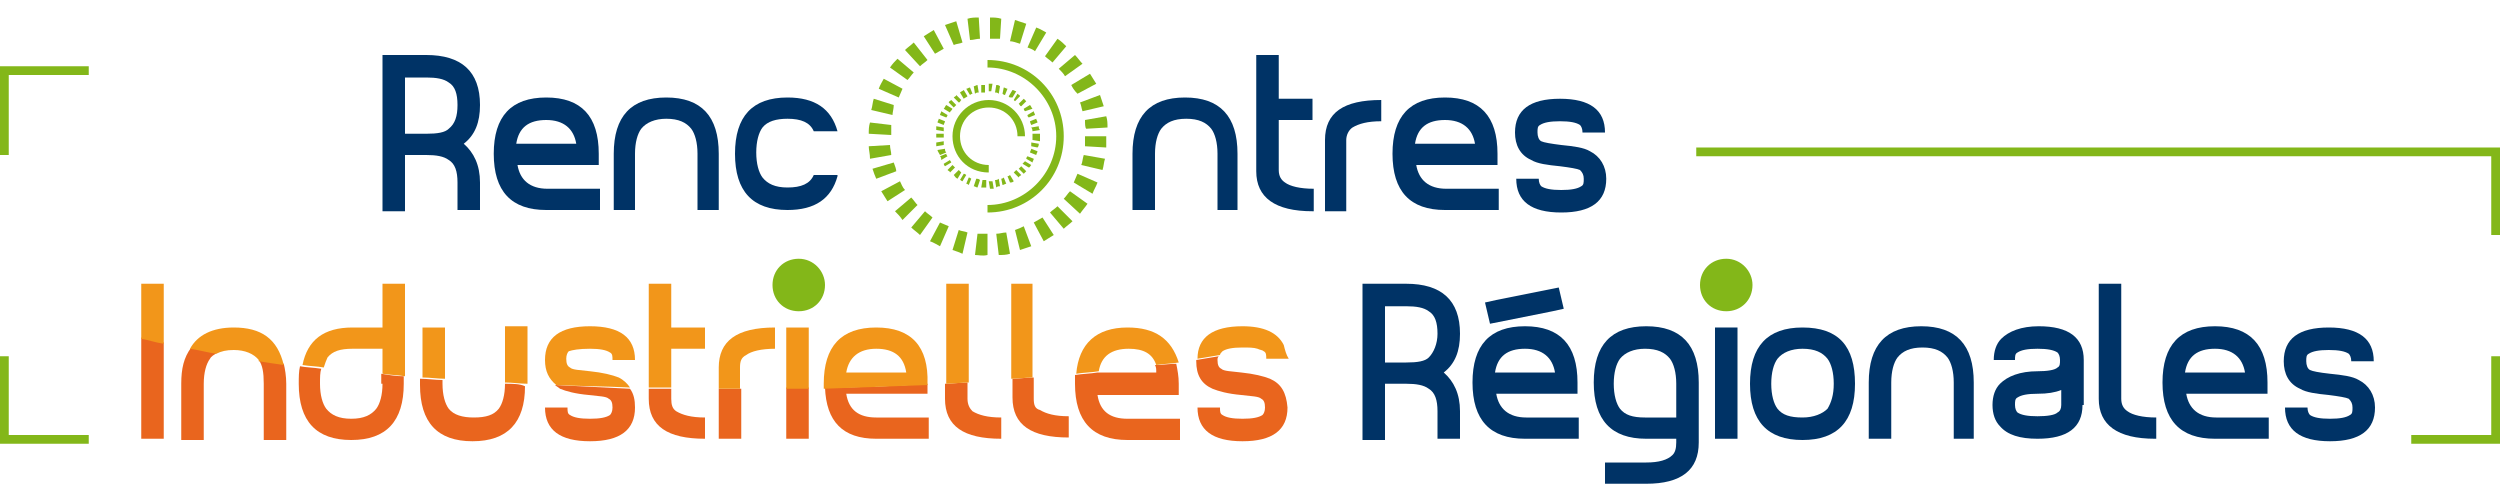 <svg version="1.1" id="Layer_1" xmlns="http://www.w3.org/2000/svg" xmlns:xlink="http://www.w3.org/1999/xlink" x="0px" y="0px" width="200px" height="40px" viewBox="0 0 200 40" enable-background="new 0 0 200 40" xml:space="preserve">
<g>
	<g>
		<path fill="#003366" d="M38.4,16.8h-1.8v-2.2c0-0.9-0.2-1.5-0.7-1.8c-0.4-0.3-1-0.4-1.8-0.4h-1.7v4.5h-1.8V4.4h3.5
			c2.8,0,4.3,1.3,4.3,4c0,1.4-0.4,2.4-1.3,3.1c0.8,0.7,1.3,1.7,1.3,3.1V16.8z M36.6,8.4c0-0.9-0.2-1.5-0.7-1.8
			c-0.4-0.3-1-0.4-1.8-0.4h-1.7v4.5h1.7c0.9,0,1.5-0.1,1.8-0.4C36.4,9.9,36.6,9.3,36.6,8.4"/>
		<path fill="#003366" d="M47.9,16.8h-4.2c-2.8,0-4.2-1.5-4.2-4.5c0-3,1.4-4.5,4.2-4.5c2.8,0,4.2,1.5,4.2,4.5v0.9h-6.5
			c0.2,1.2,1,1.9,2.4,1.9h4.2V16.8z M46.1,11.5c-0.2-1.2-1-1.9-2.4-1.9c-1.4,0-2.2,0.6-2.4,1.9H46.1z"/>
		<path fill="#003366" d="M57.6,16.8h-1.8v-4.5c0-0.9-0.2-1.6-0.5-2c-0.4-0.5-1-0.8-2-0.8c-0.9,0-1.6,0.3-2,0.8
			c-0.3,0.4-0.5,1.1-0.5,2v4.5h-1.7v-4.5c0-3,1.4-4.5,4.2-4.5c2.8,0,4.2,1.5,4.2,4.5V16.8z"/>
		<path fill="#003366" d="M67,14.1c-0.5,1.8-1.8,2.7-4,2.7c-2.8,0-4.2-1.5-4.2-4.5c0-3,1.4-4.5,4.2-4.5c2.2,0,3.5,0.9,4,2.7h-1.9
			c-0.3-0.7-1-1-2.1-1c-0.9,0-1.6,0.2-2,0.7c-0.3,0.4-0.5,1.1-0.5,2c0,0.9,0.2,1.6,0.5,2c0.4,0.5,1,0.8,2,0.8c1.1,0,1.8-0.3,2.1-1
			H67z"/>
		<path fill="#003366" d="M99.2,16.8h-1.8v-4.5c0-0.9-0.2-1.6-0.5-2c-0.4-0.5-1-0.8-2-0.8s-1.6,0.3-2,0.8c-0.3,0.4-0.5,1.1-0.5,2
			v4.5h-1.8v-4.5c0-3,1.4-4.5,4.2-4.5c2.8,0,4.2,1.5,4.2,4.5V16.8z"/>
		<path fill="#003366" d="M105,16.9c-3,0-4.5-1.1-4.5-3.2V4.4h1.8v3.5h2.7v1.7h-2.7v4c0,0.5,0.2,0.8,0.5,1c0.4,0.3,1.2,0.5,2.3,0.5
			V16.9z"/>
		<path fill="#003366" d="M110.5,9.7c-1.1,0-1.8,0.2-2.3,0.5c-0.3,0.2-0.5,0.6-0.5,1v5.7h-1.7v-5.7c0-2.2,1.5-3.2,4.5-3.2V9.7z"/>
		<path fill="#003366" d="M119.8,16.8h-4.2c-2.8,0-4.2-1.5-4.2-4.5c0-3,1.4-4.5,4.2-4.5c2.8,0,4.2,1.5,4.2,4.5v0.9h-6.5
			c0.2,1.2,1,1.9,2.4,1.9h4.2V16.8z M118,11.5c-0.2-1.2-1-1.9-2.4-1.9c-1.4,0-2.2,0.6-2.4,1.9H118z"/>
		<path fill="#003366" d="M128.4,10.6h-1.8c0-0.3-0.1-0.5-0.2-0.6c-0.3-0.2-0.8-0.3-1.6-0.3s-1.3,0.1-1.6,0.3
			c-0.2,0.1-0.2,0.3-0.2,0.6c0,0.3,0.1,0.6,0.3,0.7c0.2,0.1,0.8,0.2,1.6,0.3c1,0.1,1.8,0.2,2.3,0.5c0.8,0.4,1.3,1.2,1.3,2.2
			c0,1.8-1.2,2.7-3.6,2.7s-3.6-0.9-3.6-2.7h1.8c0,0.3,0.1,0.5,0.2,0.6c0.3,0.2,0.8,0.3,1.6,0.3s1.3-0.1,1.6-0.3
			c0.2-0.1,0.2-0.3,0.2-0.6c0-0.3-0.1-0.5-0.3-0.7c-0.2-0.1-0.8-0.2-1.6-0.3c-1-0.1-1.8-0.2-2.3-0.5c-0.9-0.4-1.3-1.2-1.3-2.2
			c0-1.8,1.2-2.7,3.6-2.7S128.4,8.8,128.4,10.6"/>
		<g>
			<path fill="#003366" d="M116.7,35.1H115v-2.2c0-0.9-0.2-1.5-0.7-1.8c-0.4-0.3-1-0.4-1.8-0.4h-1.7v4.5H109V22.7h3.5
				c2.8,0,4.3,1.3,4.3,4c0,1.4-0.4,2.4-1.3,3.1c0.8,0.7,1.3,1.7,1.3,3.1V35.1z M115,26.7c0-0.9-0.2-1.5-0.7-1.8
				c-0.4-0.3-1-0.4-1.8-0.4h-1.7v4.5h1.7c0.9,0,1.5-0.1,1.8-0.4C114.7,28.2,115,27.5,115,26.7"/>
			<path fill="#003366" d="M126.2,35.1H122c-2.8,0-4.2-1.5-4.2-4.5c0-3,1.4-4.5,4.2-4.5c2.8,0,4.2,1.5,4.2,4.5v0.9h-6.5
				c0.2,1.2,1,1.9,2.4,1.9h4.2V35.1z M125.1,24.7l-0.9,0.2l-5,1l-0.4-1.7l0.9-0.2l5-1L125.1,24.7z M124.4,29.8
				c-0.2-1.2-1-1.9-2.4-1.9c-1.4,0-2.2,0.6-2.4,1.9H124.4z"/>
			<path fill="#003366" d="M135.9,35.4c0,2.2-1.4,3.3-4.2,3.3h-3.3v-1.7h3.3c1,0,1.7-0.2,2.1-0.6c0.2-0.2,0.3-0.5,0.3-1v-0.3h-2.4
				c-2.8,0-4.2-1.5-4.2-4.5c0-3,1.4-4.5,4.2-4.5c2.8,0,4.2,1.5,4.2,4.5V35.4z M134.1,33.4v-2.7c0-0.9-0.2-1.6-0.5-2
				c-0.4-0.5-1-0.8-2-0.8c-0.9,0-1.6,0.3-2,0.8c-0.3,0.4-0.5,1.1-0.5,2c0,0.9,0.2,1.6,0.5,2c0.4,0.5,1,0.7,2,0.7H134.1z"/>
			<rect x="137.2" y="26.2" fill="#003366" width="1.8" height="8.9"/>
			<path fill="#003366" d="M148.4,30.7c0,3-1.4,4.5-4.2,4.5c-2.8,0-4.2-1.5-4.2-4.5c0-3,1.4-4.5,4.2-4.5
				C147.1,26.2,148.4,27.7,148.4,30.7 M146.7,30.7c0-0.9-0.2-1.6-0.5-2c-0.4-0.5-1-0.8-2-0.8c-0.9,0-1.6,0.3-2,0.8
				c-0.3,0.4-0.5,1.1-0.5,2s0.2,1.6,0.5,2c0.4,0.5,1,0.7,2,0.7c0.9,0,1.6-0.3,2-0.7C146.5,32.2,146.7,31.6,146.7,30.7"/>
			<path fill="#003366" d="M158.1,35.1h-1.8v-4.5c0-0.9-0.2-1.6-0.5-2c-0.4-0.5-1-0.8-2-0.8s-1.6,0.3-2,0.8c-0.3,0.4-0.5,1.1-0.5,2
				v4.5h-1.8v-4.5c0-3,1.4-4.5,4.2-4.5c2.8,0,4.2,1.5,4.2,4.5V35.1z"/>
			<path fill="#003366" d="M166.6,32.4c0,1.8-1.2,2.7-3.6,2.7c-1.4,0-2.4-0.3-3-1c-0.4-0.4-0.6-1-0.6-1.7c0-0.7,0.2-1.3,0.6-1.7
				c0.6-0.6,1.6-1,3-1c0.8,0,1.4-0.1,1.6-0.3c0.2-0.1,0.2-0.3,0.2-0.6c0-0.3-0.1-0.5-0.2-0.6c-0.3-0.2-0.8-0.3-1.6-0.3
				c-0.8,0-1.3,0.1-1.6,0.3c-0.2,0.1-0.2,0.3-0.2,0.6h-1.7c0-0.7,0.2-1.3,0.6-1.7c0.6-0.6,1.6-1,3-1c2.4,0,3.6,0.9,3.6,2.7V32.4z
				 M164.9,32.4v-1.2c-0.5,0.2-1.1,0.3-1.9,0.3c-0.8,0-1.3,0.1-1.6,0.3c-0.2,0.1-0.2,0.3-0.2,0.6s0.1,0.5,0.2,0.6
				c0.3,0.2,0.8,0.3,1.6,0.3c0.8,0,1.4-0.1,1.6-0.3C164.8,32.9,164.9,32.7,164.9,32.4"/>
			<path fill="#003366" d="M172.4,35.1c-3,0-4.5-1.1-4.5-3.2v-9.2h1.8v9.2c0,0.5,0.2,0.8,0.5,1c0.4,0.3,1.2,0.5,2.3,0.5V35.1z"/>
			<path fill="#003366" d="M181.4,35.1h-4.2c-2.8,0-4.2-1.5-4.2-4.5c0-3,1.4-4.5,4.2-4.5c2.8,0,4.2,1.5,4.2,4.5v0.9h-6.5
				c0.2,1.2,1,1.9,2.4,1.9h4.2V35.1z M179.6,29.8c-0.2-1.2-1-1.9-2.4-1.9c-1.4,0-2.2,0.6-2.4,1.9H179.6z"/>
			<path fill="#003366" d="M189.9,28.9h-1.8c0-0.3-0.1-0.5-0.2-0.6c-0.3-0.2-0.8-0.3-1.6-0.3c-0.8,0-1.3,0.1-1.6,0.3
				c-0.2,0.1-0.2,0.3-0.2,0.6c0,0.3,0.1,0.6,0.3,0.7c0.2,0.1,0.7,0.2,1.6,0.3c1,0.1,1.8,0.2,2.3,0.5c0.8,0.4,1.3,1.2,1.3,2.2
				c0,1.8-1.2,2.7-3.6,2.7s-3.6-0.9-3.6-2.7h1.8c0,0.3,0.1,0.5,0.2,0.6c0.3,0.2,0.8,0.3,1.6,0.3c0.8,0,1.3-0.1,1.6-0.3
				c0.2-0.1,0.2-0.3,0.2-0.6c0-0.3-0.1-0.5-0.3-0.7c-0.2-0.1-0.8-0.2-1.6-0.3c-1-0.1-1.8-0.2-2.3-0.5c-0.9-0.4-1.3-1.2-1.3-2.2
				c0-1.8,1.2-2.7,3.6-2.7S189.9,27.1,189.9,28.9"/>
		</g>
	</g>
	<g>
		<path fill="#E9651E" d="M11.3,35.1h1.8v-7.7c-0.6-0.1-1.2-0.3-1.8-0.4V35.1z"/>
		<path fill="#E9651E" d="M20.7,28.8c0.3,0.4,0.4,1,0.4,1.9v4.5h1.8v-4.5c0-0.6-0.1-1.2-0.2-1.6C22,28.9,21.3,28.8,20.7,28.8z"/>
		<path fill="#E9651E" d="M14.5,30.7v4.5h1.8v-4.5c0-0.9,0.2-1.6,0.5-2c0.1-0.2,0.3-0.3,0.6-0.5c-0.7-0.1-1.4-0.2-2.1-0.4
			C14.7,28.6,14.5,29.5,14.5,30.7z"/>
		<path fill="#E9651E" d="M30.6,30.7c0,0.9-0.2,1.6-0.5,2c-0.4,0.5-1,0.8-2,0.8s-1.6-0.3-2-0.8c-0.3-0.4-0.5-1.1-0.5-2
			c0-0.5,0-0.9,0.1-1.2c-0.6-0.1-1.2-0.1-1.7-0.2c-0.1,0.4-0.1,0.9-0.1,1.4c0,3,1.4,4.5,4.2,4.5c2.8,0,4.2-1.5,4.2-4.5v-0.6
			c-0.6,0-1.2-0.1-1.8-0.2V30.7z"/>
		<path fill="#E9651E" d="M40.4,30.7c0,0.9-0.2,1.6-0.5,2c-0.4,0.5-1,0.7-2,0.7c-0.9,0-1.6-0.2-2-0.7c-0.3-0.4-0.5-1.1-0.5-2v-0.3
			c-0.6,0-1.2-0.1-1.8-0.1v0.5c0,3,1.4,4.5,4.2,4.5c2.8,0,4.2-1.5,4.2-4.4C41.6,30.7,41,30.7,40.4,30.7L40.4,30.7z"/>
		<path fill="#E9651E" d="M44.4,30.8c0.1,0.1,0.3,0.2,0.4,0.3c0.5,0.2,1.2,0.4,2.3,0.5c0.8,0.1,1.4,0.1,1.6,0.3
			c0.2,0.1,0.3,0.3,0.3,0.7c0,0.3-0.1,0.5-0.2,0.6c-0.3,0.2-0.8,0.3-1.6,0.3c-0.8,0-1.3-0.1-1.6-0.3c-0.2-0.1-0.2-0.3-0.2-0.6h-1.8
			c0,1.8,1.2,2.7,3.6,2.7s3.6-0.9,3.6-2.7c0-0.6-0.1-1.1-0.4-1.5C48.3,31,46.4,30.9,44.4,30.8z"/>
		<path fill="#E9651E" d="M53.7,31.9v-0.8c-0.6,0-1.2,0-1.8,0v0.8c0,2.2,1.5,3.2,4.5,3.2v-1.7c-1.1,0-1.8-0.2-2.3-0.5
			C53.8,32.7,53.7,32.4,53.7,31.9z"/>
		<path fill="#E9651E" d="M57.5,31.1v4h1.8v-4c-0.3,0-0.6,0-0.8,0C58.1,31.1,57.8,31.1,57.5,31.1z"/>
		<path fill="#E9651E" d="M62.9,35.1h1.8v-4.1c-0.6,0-1.2,0-1.8,0V35.1z"/>
		<path fill="#E9651E" d="M77.4,31.9v-1.3c-0.6,0-1.2,0.1-1.8,0.1v1.2c0,2.2,1.5,3.2,4.5,3.2v-1.7c-1.1,0-1.8-0.2-2.3-0.5
			C77.6,32.7,77.4,32.4,77.4,31.9z"/>
		<path fill="#E9651E" d="M82.7,31.9v-1.7c-0.6,0-1.2,0.1-1.7,0.1v1.5c0,2.2,1.5,3.2,4.5,3.2v-1.7c-1.1,0-1.8-0.2-2.3-0.5
			C82.8,32.7,82.7,32.4,82.7,31.9z"/>
		<path fill="#E9651E" d="M92.4,29.2c0.1,0.2,0.1,0.3,0.1,0.6h-4.7c0,0,0,0,0,0c-0.6,0.1-1.2,0.1-1.8,0.2c0,0.2,0,0.5,0,0.7
			c0,3,1.4,4.5,4.2,4.5h4.2v-1.7h-4.2c-1.4,0-2.2-0.6-2.4-1.9h6.5v-0.9c0-0.6-0.1-1.1-0.2-1.6C93.6,29.1,93,29.2,92.4,29.2z"/>
		<path fill="#E9651E" d="M101.6,30.3c-0.5-0.2-1.3-0.4-2.3-0.5c-0.8-0.1-1.4-0.1-1.6-0.3c-0.2-0.1-0.3-0.3-0.3-0.7
			c0-0.1,0-0.2,0.1-0.3c-0.6,0.1-1.2,0.2-1.8,0.3c0,0,0,0,0,0.1c0,1.1,0.4,1.8,1.3,2.2c0.5,0.2,1.2,0.4,2.3,0.5
			c0.8,0.1,1.4,0.1,1.6,0.3c0.2,0.1,0.3,0.3,0.3,0.7c0,0.3-0.1,0.5-0.2,0.6c-0.3,0.2-0.8,0.3-1.6,0.3c-0.8,0-1.3-0.1-1.6-0.3
			c-0.2-0.1-0.2-0.3-0.2-0.6h-1.8c0,1.8,1.2,2.7,3.6,2.7c2.4,0,3.6-0.9,3.6-2.7C102.9,31.4,102.5,30.7,101.6,30.3z"/>
		<path fill="#E9651E" d="M70.1,35.1h4.2v-1.7h-4.2c-1.4,0-2.2-0.6-2.4-1.9h6.5v-0.8C71.6,30.9,68.8,31,66,31
			C66.1,33.7,67.4,35.1,70.1,35.1z"/>
	</g>
	<g>
		<path fill="#F2961A" d="M102.7,27.6C102.6,27.6,102.6,27.7,102.7,27.6C102.6,27.7,102.6,27.6,102.7,27.6c-0.5-1-1.6-1.5-3.3-1.5
			c-2.4,0-3.6,0.9-3.6,2.6c0.6-0.1,1.2-0.2,1.8-0.3c0-0.1,0.1-0.2,0.2-0.3c0.3-0.2,0.8-0.3,1.6-0.3c0.5,0,0.9,0,1.2,0.1c0,0,0,0,0,0
			c0,0,0,0,0,0c0.2,0.1,0.4,0.1,0.5,0.2c0.2,0.1,0.2,0.3,0.2,0.6h1.8C102.9,28.4,102.8,28,102.7,27.6z"/>
		<path fill="#F2961A" d="M11.3,27.1c0.6,0.1,1.1,0.3,1.8,0.4v-4.8h-1.8V27.1z"/>
		<path fill="#F2961A" d="M18.7,26.2c-1.7,0-2.9,0.6-3.5,1.7c0.7,0.1,1.4,0.3,2.1,0.4c0.4-0.2,0.8-0.3,1.4-0.3c0.9,0,1.6,0.3,2,0.8
			c0,0,0,0,0,0.1c0.6,0.1,1.3,0.2,2,0.3C22.2,27.1,20.9,26.2,18.7,26.2z"/>
		<path fill="#F2961A" d="M30.6,26.2h-2.4c-2.3,0-3.6,1-4,3c0.6,0.1,1.2,0.1,1.7,0.2c0.1-0.3,0.2-0.6,0.3-0.8c0.4-0.5,1-0.7,2-0.7
			h2.4v2c0.6,0.1,1.2,0.1,1.8,0.2v-7.4h-1.8V26.2z"/>
		<path fill="#F2961A" d="M40.4,30.6c0.6,0,1.2,0.1,1.8,0.1c0,0,0,0,0-0.1v-4.5h-1.8V30.6z"/>
		<path fill="#F2961A" d="M33.8,30.2c0.6,0,1.2,0.1,1.8,0.1v-4.1h-1.8V30.2z"/>
		<path fill="#F2961A" d="M47.2,27.9c0.8,0,1.3,0.1,1.6,0.3c0.2,0.1,0.2,0.3,0.2,0.6h1.8c0-1.8-1.2-2.7-3.6-2.7s-3.6,0.9-3.6,2.7
			c0,0.9,0.3,1.5,0.9,2c1.9,0.1,3.9,0.1,5.9,0.2c-0.2-0.3-0.5-0.6-0.9-0.8c-0.5-0.2-1.3-0.4-2.3-0.5c-0.8-0.1-1.4-0.1-1.6-0.3
			c-0.2-0.1-0.3-0.3-0.3-0.7c0-0.3,0.1-0.5,0.2-0.6C45.8,28,46.3,27.9,47.2,27.9z"/>
		<path fill="#F2961A" d="M53.7,22.7h-1.8V31c0.6,0,1.2,0,1.8,0v-3.1h2.7v-1.7h-2.7V22.7z"/>
		<path fill="#F2961A" d="M57.5,29.4v1.7c0.3,0,0.6,0,0.9,0c0.3,0,0.6,0,0.8,0v-1.7c0-0.5,0.1-0.8,0.5-1c0.4-0.3,1.2-0.5,2.3-0.5
			v-1.7C58.9,26.2,57.5,27.3,57.5,29.4z"/>
		<path fill="#F2961A" d="M62.9,31.1c0.6,0,1.2,0,1.8,0v-4.9h-1.8V31.1z"/>
		<path fill="#F2961A" d="M70.1,26.2c-2.8,0-4.2,1.5-4.2,4.5c0,0.1,0,0.2,0,0.4c2.8-0.1,5.6-0.2,8.3-0.3v-0.1
			C74.3,27.7,72.9,26.2,70.1,26.2z M67.7,29.8c0.2-1.2,1-1.9,2.4-1.9c1.4,0,2.2,0.6,2.4,1.9H67.7z"/>
		<path fill="#F2961A" d="M75.7,30.7c0.6,0,1.2-0.1,1.8-0.1v-7.9h-1.8V30.7z"/>
		<path fill="#F2961A" d="M80.9,30.3c0.6,0,1.2-0.1,1.7-0.1v-7.5h-1.7V30.3z"/>
		<path fill="#F2961A" d="M90.2,26.2c-2.5,0-3.9,1.3-4.1,3.7c0.6-0.1,1.2-0.1,1.8-0.2c0.2-1.2,1-1.8,2.4-1.8c1.2,0,1.9,0.4,2.2,1.3
			c0.6-0.1,1.2-0.1,1.8-0.2C93.7,27.1,92.4,26.2,90.2,26.2z"/>
	</g>
	<g>
		<path fill="#83B719" d="M76.2,10.9c0-1.6,1.3-2.9,2.9-2.9s2.9,1.3,2.9,2.9h-0.6c0-1.3-1-2.3-2.3-2.3c-1.3,0-2.3,1-2.3,2.3
			c0,1.3,1,2.3,2.3,2.3v0.6C77.4,13.8,76.2,12.5,76.2,10.9"/>
		<path fill="#83B719" d="M79.1,14.5c0.1,0,0.2,0,0.3,0l0.1,0.6c-0.1,0-0.2,0-0.3,0L79.1,14.5z M78.5,15l0.1-0.6c0.1,0,0.2,0,0.3,0
			l0,0.6C78.7,15,78.6,15,78.5,15 M79.6,14.4c0.1,0,0.2,0,0.3-0.1l0.1,0.6c-0.1,0-0.2,0-0.3,0.1L79.6,14.4z M77.9,14.9l0.2-0.6
			c0.1,0,0.2,0,0.3,0.1L78.2,15C78.1,15,78,14.9,77.9,14.9 M80.1,14.3c0.1,0,0.2-0.1,0.2-0.1l0.2,0.5c-0.1,0-0.2,0.1-0.3,0.1
			L80.1,14.3z M77.3,14.7l0.2-0.5c0.1,0,0.2,0.1,0.2,0.1l-0.2,0.5C77.5,14.8,77.4,14.7,77.3,14.7 M80.6,14.1c0.1,0,0.2-0.1,0.2-0.1
			l0.3,0.5c-0.1,0.1-0.2,0.1-0.3,0.1L80.6,14.1z M76.8,14.4l0.3-0.5c0.1,0,0.2,0.1,0.2,0.1L77,14.5C76.9,14.5,76.9,14.4,76.8,14.4
			 M81.1,13.8c0.1-0.1,0.1-0.1,0.2-0.2l0.4,0.4c-0.1,0.1-0.2,0.1-0.2,0.2L81.1,13.8z M76.3,14l0.4-0.4c0.1,0.1,0.1,0.1,0.2,0.2
			l-0.3,0.5C76.4,14.2,76.4,14.1,76.3,14 M81.5,13.5c0.1-0.1,0.1-0.1,0.2-0.2l0.4,0.4c-0.1,0.1-0.1,0.1-0.2,0.2L81.5,13.5z
			 M75.8,13.6l0.4-0.4c0.1,0.1,0.1,0.1,0.2,0.2l-0.4,0.4C76,13.7,75.9,13.7,75.8,13.6 M81.8,13.1c0.1-0.1,0.1-0.1,0.2-0.2l0.5,0.3
			c-0.1,0.1-0.1,0.2-0.2,0.2L81.8,13.1z M75.5,13.1l0.5-0.3c0,0.1,0.1,0.1,0.1,0.2l-0.5,0.3C75.6,13.3,75.5,13.2,75.5,13.1
			 M82.1,12.7c0-0.1,0.1-0.2,0.1-0.2l0.5,0.2c0,0.1-0.1,0.2-0.1,0.3L82.1,12.7z M75.2,12.5l0.5-0.2c0,0.1,0.1,0.2,0.1,0.2l-0.5,0.3
			C75.3,12.7,75.3,12.6,75.2,12.5 M82.4,12.2c0-0.1,0.1-0.2,0.1-0.3l0.5,0.2c0,0.1-0.1,0.2-0.1,0.3L82.4,12.2z M75,12l0.6-0.1
			c0,0.1,0,0.2,0.1,0.3l-0.5,0.2C75.1,12.2,75,12.1,75,12 M82.5,11.7c0-0.1,0-0.2,0-0.3l0.6,0.1c0,0.1,0,0.2-0.1,0.3L82.5,11.7z
			 M74.9,11.4l0.6-0.1c0,0.1,0,0.2,0,0.3l-0.6,0.1C74.9,11.6,74.9,11.5,74.9,11.4 M82.6,11.2c0-0.1,0-0.2,0-0.3c0-0.1,0-0.2,0-0.2
			l0.6,0c0,0.1,0,0.2,0,0.3c0,0.1,0,0.2,0,0.3L82.6,11.2z M74.9,10.9c0-0.1,0-0.1,0-0.2l0.6,0c0,0,0,0.1,0,0.2c0,0,0,0.1,0,0.1
			l-0.6,0C74.9,11,74.9,11,74.9,10.9 M75.5,10.5L75.5,10.5L75.5,10.5L75.5,10.5z M74.9,10.4c0-0.1,0-0.2,0-0.3l0.6,0.1
			c0,0.1,0,0.2,0,0.3L74.9,10.4z M82.5,10.2l0.6-0.1c0,0.1,0,0.2,0.1,0.3l-0.6,0.1C82.6,10.3,82.5,10.2,82.5,10.2 M75,9.8
			c0-0.1,0.1-0.2,0.1-0.3l0.5,0.2c0,0.1-0.1,0.2-0.1,0.3L75,9.8z M82.4,9.7L82.4,9.7l0.5-0.2c0,0.1,0.1,0.2,0.1,0.3l-0.5,0.2
			C82.4,9.8,82.4,9.7,82.4,9.7 M75.2,9.2c0-0.1,0.1-0.2,0.1-0.3l0.5,0.3c0,0.1-0.1,0.2-0.1,0.2L75.2,9.2z M82.2,9.2l0.5-0.3
			c0,0.1,0.1,0.2,0.1,0.3l-0.5,0.2C82.2,9.3,82.2,9.3,82.2,9.2 M75.5,8.7c0.1-0.1,0.1-0.2,0.2-0.3l0.5,0.3C76.1,8.9,76,8.9,76,9
			L75.5,8.7z M81.9,8.7L81.9,8.7l0.5-0.3c0.1,0.1,0.1,0.2,0.2,0.3L82,8.9C82,8.9,81.9,8.8,81.9,8.7 M75.9,8.2
			C75.9,8.1,76,8.1,76.1,8l0.4,0.4c-0.1,0.1-0.1,0.1-0.2,0.2L75.9,8.2z M81.5,8.3l0.4-0.4C82,8,82.1,8.1,82.1,8.1l-0.4,0.4
			C81.6,8.5,81.6,8.4,81.5,8.3 M76.7,8.2l-0.4-0.4c0.1-0.1,0.2-0.1,0.2-0.2L76.9,8C76.8,8.1,76.8,8.2,76.7,8.2L76.7,8.2z M81.1,8
			L81.1,8l0.3-0.5c0.1,0.1,0.2,0.1,0.2,0.2l-0.4,0.4C81.2,8.1,81.2,8.1,81.1,8 M77.1,7.9l-0.3-0.5c0.1-0.1,0.2-0.1,0.3-0.2l0.3,0.5
			C77.3,7.8,77.2,7.8,77.1,7.9L77.1,7.9z M80.7,7.7l0.3-0.5c0.1,0,0.2,0.1,0.3,0.1l-0.3,0.5C80.8,7.8,80.7,7.8,80.7,7.7 M80.6,7.7
			L80.6,7.7L80.6,7.7z M77.3,7.1c0.1,0,0.2-0.1,0.3-0.1l0.2,0.5c-0.1,0-0.2,0.1-0.2,0.1L77.3,7.1z M80.2,7.5L80.2,7.5L80.3,7
			c0.1,0,0.2,0.1,0.3,0.1l-0.2,0.5C80.3,7.6,80.2,7.5,80.2,7.5 M77.9,6.9c0.1,0,0.2-0.1,0.3-0.1l0.1,0.6c-0.1,0-0.2,0-0.3,0.1
			L77.9,6.9z M79.6,7.4l0.1-0.6c0.1,0,0.2,0,0.3,0.1l-0.1,0.6C79.8,7.4,79.7,7.4,79.6,7.4 M78.5,6.8c0.1,0,0.2,0,0.3,0l0,0.6
			c-0.1,0-0.2,0-0.3,0L78.5,6.8z M79.1,7.3l0-0.6c0.1,0,0.2,0,0.3,0l-0.1,0.6C79.3,7.3,79.2,7.3,79.1,7.3"/>
		<path fill="#83B719" d="M79,16.4c3,0,5.5-2.5,5.5-5.5c0-3-2.5-5.5-5.5-5.5V4.8c3.4,0,6.1,2.7,6.1,6.1c0,3.4-2.7,6.1-6.1,6.1V16.4z
			"/>
		<path fill="#83B719" d="M78,20.4l0.2-1.7c0.3,0,0.5,0,0.8,0l0,1.7C78.6,20.5,78.3,20.4,78,20.4 M79.7,18.7c0.3,0,0.5-0.1,0.8-0.1
			l0.3,1.7c-0.3,0.1-0.6,0.1-0.9,0.1L79.7,18.7z M76.2,20l0.5-1.6c0.2,0.1,0.5,0.1,0.7,0.2l-0.4,1.7C76.8,20.2,76.5,20.1,76.2,20
			 M81.2,18.4c0.3-0.1,0.5-0.2,0.7-0.3l0.6,1.6c-0.3,0.1-0.6,0.2-0.9,0.3L81.2,18.4z M74.4,19.3l0.8-1.5c0.2,0.1,0.5,0.2,0.7,0.3
			l-0.7,1.6C75,19.6,74.7,19.4,74.4,19.3 M82.7,17.8c0.2-0.1,0.5-0.3,0.7-0.4h0l0.9,1.4c-0.3,0.2-0.5,0.3-0.8,0.5L82.7,17.8z
			 M72.9,18.2l1.1-1.3c0.2,0.2,0.4,0.3,0.6,0.5l-1,1.4C73.4,18.6,73.1,18.4,72.9,18.2 M84,17c0.2-0.2,0.4-0.3,0.6-0.5l1.2,1.2
			c-0.2,0.2-0.5,0.4-0.7,0.6L84,17z M71.6,16.9l1.3-1.1c0.2,0.2,0.3,0.4,0.5,0.6l-1.2,1.2C72,17.3,71.8,17.1,71.6,16.9 M85.1,15.9
			c0.2-0.2,0.3-0.4,0.5-0.6l1.4,1c-0.2,0.3-0.4,0.5-0.6,0.8L85.1,15.9z M70.5,15.3l1.5-0.8c0.1,0.2,0.2,0.5,0.4,0.7L71,16.1
			C70.8,15.8,70.7,15.6,70.5,15.3 M85.9,14.6c0.1-0.2,0.2-0.5,0.3-0.7l1.6,0.7c-0.1,0.3-0.3,0.6-0.4,0.9L85.9,14.6z M69.8,13.5
			l1.7-0.5c0.1,0.3,0.2,0.5,0.2,0.7h0l-1.6,0.6C70,14.1,69.9,13.8,69.8,13.5 M86.5,13.2c0.1-0.2,0.1-0.5,0.2-0.8l1.7,0.3
			c-0.1,0.3-0.1,0.6-0.2,0.9L86.5,13.2z M69.5,11.7l1.7-0.1c0,0.3,0.1,0.5,0.1,0.8l-1.7,0.3C69.6,12.3,69.5,12,69.5,11.7 M86.8,11.7
			c0-0.3,0-0.5,0-0.8h1.7c0,0.3,0,0.6,0,0.9L86.8,11.7z M69.5,10.7c0-0.3,0-0.6,0.1-0.9l1.7,0.2c0,0.3,0,0.5,0,0.8v0L69.5,10.7z
			 M86.8,9.6l1.7-0.3c0.1,0.3,0.1,0.6,0.1,0.9l-1.7,0.1C86.8,10.2,86.8,9.9,86.8,9.6 M71.4,9.2l-1.7-0.4c0.1-0.3,0.1-0.6,0.2-0.9
			l1.6,0.5C71.5,8.7,71.4,9,71.4,9.2 M86.4,8.2L88,7.6c0.1,0.3,0.2,0.6,0.3,0.9l-1.7,0.4C86.5,8.6,86.5,8.4,86.4,8.2 M71.9,7.8
			L71.9,7.8L71.9,7.8z M70.3,7.1c0.1-0.3,0.3-0.6,0.4-0.8l1.5,0.8c-0.1,0.2-0.2,0.5-0.3,0.7L70.3,7.1z M85.7,6.8l1.5-0.9
			c0.2,0.3,0.3,0.5,0.5,0.8l-1.5,0.8C85.9,7.2,85.8,7,85.7,6.8 M71.2,5.4c0.2-0.3,0.4-0.5,0.6-0.7l1.3,1.1c-0.2,0.2-0.3,0.4-0.5,0.6
			L71.2,5.4z M84.7,5.5L86,4.4c0.2,0.2,0.4,0.5,0.6,0.7l-1.4,1C85.1,5.9,84.9,5.7,84.7,5.5 M72.4,4c0.2-0.2,0.5-0.4,0.7-0.6l1.1,1.4
			c-0.2,0.2-0.4,0.3-0.6,0.5L72.4,4z M83.6,4.5l1-1.4c0.3,0.2,0.5,0.4,0.7,0.6L84.2,5C84,4.8,83.8,4.7,83.6,4.5 M73.9,2.9
			c0.3-0.2,0.5-0.3,0.8-0.5l0.8,1.5C75.3,4,75,4.2,74.8,4.3L73.9,2.9z M82.2,3.8l0.7-1.6c0.3,0.1,0.6,0.3,0.8,0.4l-0.9,1.5
			C82.7,4,82.5,3.9,82.2,3.8 M75.6,2c0.3-0.1,0.6-0.2,0.9-0.3l0.5,1.7c-0.2,0.1-0.5,0.1-0.7,0.2L75.6,2z M80.8,3.3l0.4-1.7
			c0.3,0.1,0.6,0.2,0.9,0.3l-0.5,1.6C81.3,3.4,81,3.3,80.8,3.3 M77.4,1.5c0.3-0.1,0.6-0.1,0.9-0.1l0.1,1.7c-0.3,0-0.5,0.1-0.8,0.1
			L77.4,1.5z M79.2,3.1L79.2,3.1l0-1.7c0.3,0,0.6,0,0.9,0.1L80,3.1C79.8,3.1,79.5,3.1,79.2,3.1"/>
		<polygon fill="#83B719" points="0,12.4 0,5.3 7.1,5.3 7.1,6 0.7,6 0.7,12.4 		"/>
		<polygon fill="#83B719" points="0,35.5 0,28.5 0,28.5 0.7,28.5 0.7,34.8 7.1,34.8 7.1,35.5 		"/>
		<polygon fill="#83B719" points="199.3,18.8 199.3,12.5 135.7,12.5 135.7,11.8 200,11.8 200,18.8 		"/>
		<polygon fill="#83B719" points="192.9,34.8 199.3,34.8 199.3,28.5 200,28.5 200,35.5 192.9,35.5 		"/>
		<path fill="#83B719" d="M66,22.8c0,1.2-0.9,2.1-2.1,2.1c-1.2,0-2.1-0.9-2.1-2.1c0-1.2,0.9-2.1,2.1-2.1C65.1,20.7,66,21.7,66,22.8"
			/>
		<path fill="#83B719" d="M140.2,22.8c0,1.2-0.9,2.1-2.1,2.1c-1.2,0-2.1-0.9-2.1-2.1c0-1.2,0.9-2.1,2.1-2.1
			C139.3,20.7,140.2,21.7,140.2,22.8"/>
	</g>
</g>
</svg>
